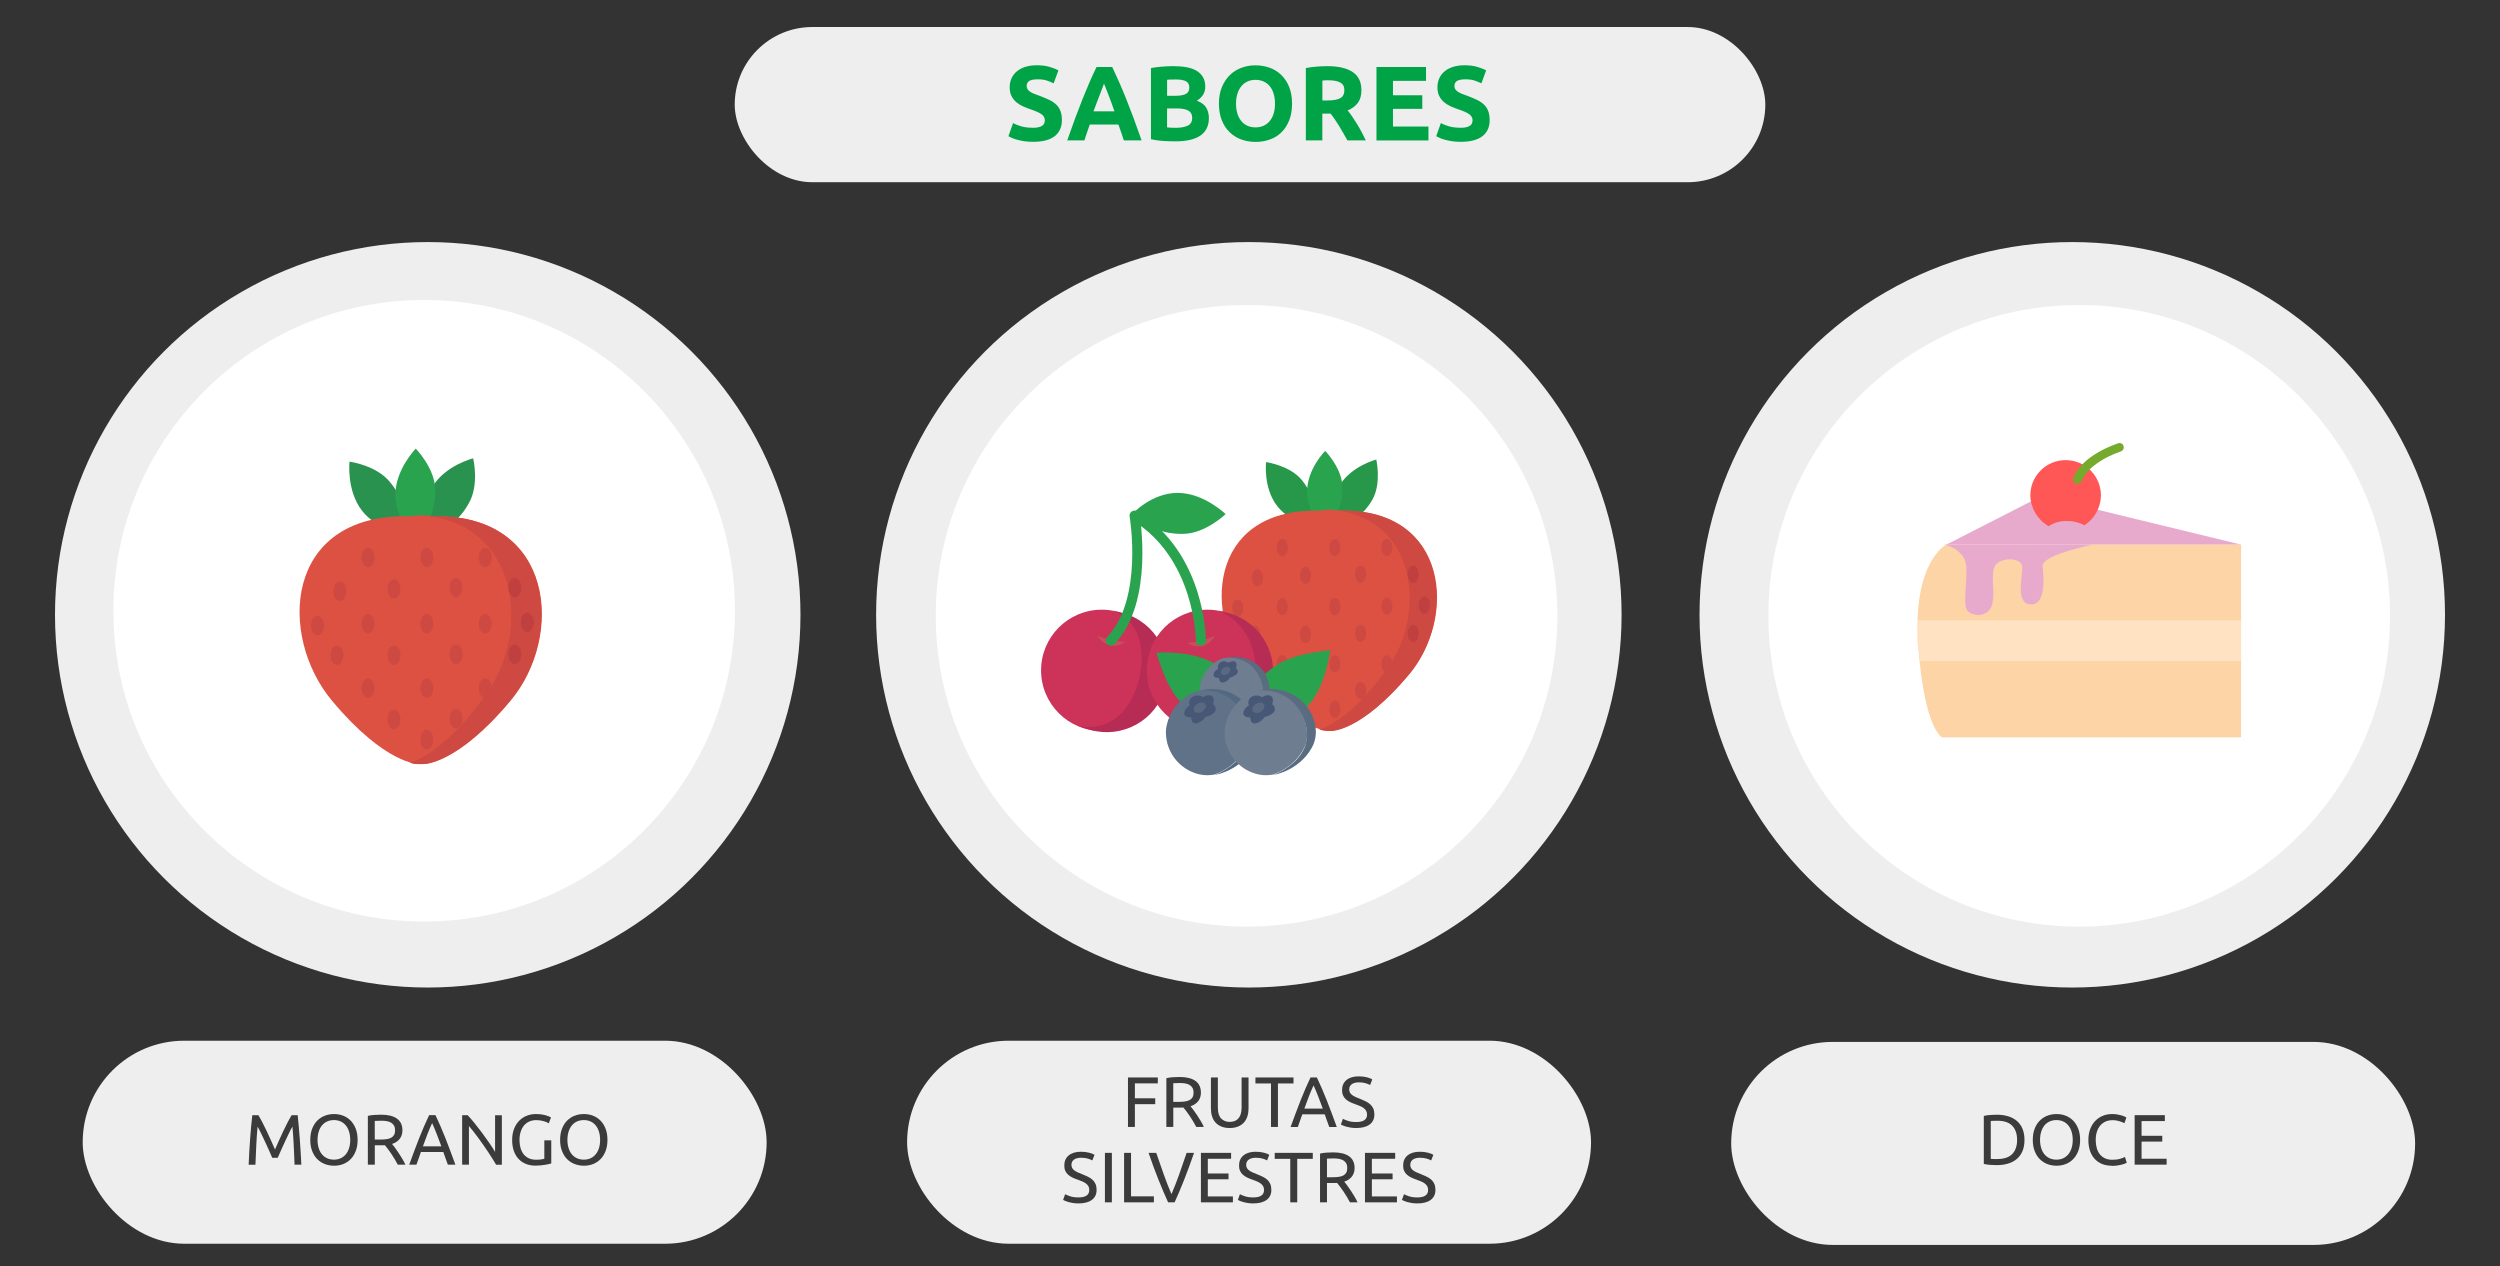<?xml version="1.0" encoding="UTF-8"?>
<svg id="_Слой_1" xmlns="http://www.w3.org/2000/svg" width="630" height="319.05" viewBox="0 0 630 319.05">
  <rect x="0" y="0" width="630" height="319.05" fill="#333333" stroke="none"/>
  <defs>
    <style>
      .cls-1 {
        fill: #279749;
      }

      .cls-2 {
        fill: #e7aacd;
      }

      .cls-3 {
        fill: #c0403f;
      }

      .cls-4 {
        fill: #596c81;
      }

      .cls-5 {
        fill: #fff;
      }

      .cls-6 {
        fill: #b62c54;
      }

      .cls-7 {
        fill: #607288;
      }

      .cls-8 {
        fill: #c6505a;
      }

      .cls-9 {
        fill: #fcd4a6;
      }

      .cls-10 {
        stroke: #2aa34f;
        stroke-width: 2.55px;
      }

      .cls-10, .cls-11 {
        fill: none;
        stroke-linecap: round;
        stroke-linejoin: round;
      }

      .cls-12 {
        fill: #536881;
      }

      .cls-11 {
        stroke: #fff;
        stroke-width: 2px;
      }

      .cls-13 {
        fill: #ff5656;
      }

      .cls-14 {
        fill: #3b3b3b;
      }

      .cls-15 {
        fill: #00a447;
      }

      .cls-16 {
        fill: #2aa34f;
      }

      .cls-17 {
        fill: #5b6881;
      }

      .cls-18 {
        fill: #fee2c2;
      }

      .cls-19 {
        fill: #eee;
      }

      .cls-20 {
        fill: #2a924f;
      }

      .cls-21 {
        fill: #cd3259;
      }

      .cls-22 {
        fill: #cd4941;
      }

      .cls-23 {
        fill: #76aa2c;
      }

      .cls-24 {
        fill: #475776;
      }

      .cls-25 {
        fill: #dd5142;
      }

      .cls-26 {
        fill: #6e7d90;
      }
    </style>
  </defs>
  <rect class="cls-19" x="228.59" y="262.26" width="172.35" height="51.16" rx="25.58" ry="25.58"/>
  <rect class="cls-19" x="20.84" y="262.26" width="172.35" height="51.16" rx="25.58" ry="25.58"/>
  <rect class="cls-19" x="436.26" y="262.56" width="172.35" height="51.16" rx="25.58" ry="25.58"/>
  <circle class="cls-19" cx="522.21" cy="154.93" r="93.93"/>
  <circle class="cls-5" cx="523.96" cy="155.18" r="78.32"/>
  <g>
    <circle class="cls-19" cx="107.79" cy="154.93" r="93.93"/>
    <circle class="cls-5" cx="106.89" cy="153.91" r="78.32"/>
    <line class="cls-11" x1="108.38" y1="140.35" x2="109.27" y2="193.1"/>
    <path class="cls-11" d="M90.59,157.74s10.14.82,10.77,8.78c.63,7.95-7.77,11.58-7.77,11.58"/>
    <path class="cls-11" d="M93.84,136.26c3.83-2.39,8.81.13,9.02,4.13.21,4.01-2.41,5.82-2.41,5.82"/>
    <path class="cls-11" d="M126.92,156.96s-10.1,1.17-10.47,9.14c-.36,7.97,8.16,11.31,8.16,11.31"/>
    <path class="cls-11" d="M51.54,125.36s-2.84,5.22,1.71,10.14c4.52,4.82,16.94,7.86,16.94,7.86"/>
  </g>
  <g>
    <circle class="cls-19" cx="314.71" cy="154.93" r="93.93"/>
    <circle class="cls-5" cx="314.13" cy="155.18" r="78.32"/>
    <path class="cls-15" d="M350.22,182.68l-.02.16c-.16-.08.04-.1.02-.16h0Z"/>
    <path class="cls-11" d="M308.87,126.97s7.25,4.75,13-.25"/>
  </g>
  <rect class="cls-19" x="185.15" y="6.81" width="259.71" height="39.11" rx="19.56" ry="19.56"/>
  <g>
    <path class="cls-20" d="M107.68,135.11s-2.1-6.65,1.17-12.26c3.27-5.6,10.39-7.35,10.39-7.35,0,0,1.63,6.77-1.17,11.44-2.2,4.03-5.95,6.99-10.39,8.17Z"/>
    <path class="cls-20" d="M102.2,134.3s-7-.47-10.97-5.6-3.15-12.37-3.15-12.37c0,0,6.89.93,10.27,5.25,2.95,3.55,4.33,8.14,3.85,12.72h0Z"/>
    <path class="cls-16" d="M104.88,135.81s-5.25-4.67-5.25-11.09,5.14-11.67,5.14-11.67c0,0,4.9,5.02,4.9,10.39.11,4.6-1.61,9.05-4.79,12.37Z"/>
    <path class="cls-25" d="M109.67,130.09c-1.17,0-2.33-.23-3.5-.23s-2.33.23-3.5.23c-31.17-.35-32.57,30.23-19.03,46.46s21.94,15.99,21.94,15.99h1.17s8.4.23,21.94-15.99c13.54-16.23,11.09-46.81-19.03-46.46h0Z"/>
    <path class="cls-22" d="M109.55,130.09c-1.17,0-2.33-.23-3.5-.23h-.12c24.75,1.63,28.01,28.95,16.69,44.94-9.45,13.31-16.58,16.58-19.38,17.39.71.27,1.46.39,2.22.35h1.17s8.4.23,21.94-15.99c13.54-16.23,11.09-46.81-19.03-46.46h0Z"/>
    <ellipse class="cls-22" cx="85.62" cy="149" rx="1.63" ry="2.45"/>
    <ellipse class="cls-22" cx="92.74" cy="140.48" rx="1.63" ry="2.45"/>
    <ellipse class="cls-22" cx="99.28" cy="148.42" rx="1.63" ry="2.45"/>
    <ellipse class="cls-22" cx="107.57" cy="140.48" rx="1.63" ry="2.45"/>
    <ellipse class="cls-22" cx="114.92" cy="148.07" rx="1.63" ry="2.45"/>
    <ellipse class="cls-22" cx="122.27" cy="140.48" rx="1.63" ry="2.45"/>
    <ellipse class="cls-3" cx="129.74" cy="148.07" rx="1.63" ry="2.45"/>
    <ellipse class="cls-22" cx="84.92" cy="165.11" rx="1.63" ry="2.45"/>
    <ellipse class="cls-22" cx="92.74" cy="157.18" rx="1.63" ry="2.45"/>
    <ellipse class="cls-22" cx="80.02" cy="157.64" rx="1.63" ry="2.45"/>
    <ellipse class="cls-22" cx="99.28" cy="165.11" rx="1.63" ry="2.45"/>
    <ellipse class="cls-22" cx="107.57" cy="157.18" rx="1.63" ry="2.45"/>
    <ellipse class="cls-22" cx="114.92" cy="164.88" rx="1.63" ry="2.45"/>
    <ellipse class="cls-22" cx="122.27" cy="157.18" rx="1.63" ry="2.45"/>
    <ellipse class="cls-3" cx="129.74" cy="164.88" rx="1.63" ry="2.45"/>
    <ellipse class="cls-3" cx="132.9" cy="156.83" rx="1.63" ry="2.45"/>
    <ellipse class="cls-22" cx="92.74" cy="173.4" rx="1.63" ry="2.45"/>
    <ellipse class="cls-22" cx="99.28" cy="181.34" rx="1.63" ry="2.45"/>
    <ellipse class="cls-22" cx="107.57" cy="173.4" rx="1.63" ry="2.45"/>
    <ellipse class="cls-22" cx="107.57" cy="186.36" rx="1.63" ry="2.45"/>
    <ellipse class="cls-22" cx="114.92" cy="181.1" rx="1.63" ry="2.45"/>
    <ellipse class="cls-22" cx="122.27" cy="173.4" rx="1.63" ry="2.45"/>
  </g>
  <g>
    <g>
      <path class="cls-1" d="M336.5,133.25s-1.91-5.86,1.02-10.83,9.3-6.62,9.3-6.62c0,0,1.4,5.99-1.02,10.19-2.03,3.54-5.37,6.15-9.3,7.26Z"/>
      <path class="cls-1" d="M331.53,132.49s-6.12-.38-9.68-4.97-2.8-11.08-2.8-11.08c0,0,6.12.89,9.05,4.59,2.61,3.22,3.85,7.34,3.44,11.47h-.01Z"/>
      <path class="cls-16" d="M334.08,133.89s-4.59-4.08-4.71-9.81c0-5.99,4.59-10.45,4.59-10.45,0,0,4.33,4.46,4.33,9.17.12,4.11-1.39,8.09-4.2,11.08h0Z"/>
      <path class="cls-25" d="M338.29,128.67c-1.07-.02-2.13-.11-3.19-.25-1.02,0-2.04.25-3.19.25-27.65-.25-28.79,26.88-16.82,41.28,11.98,14.4,19.49,14.14,19.49,14.14h1.02s7.39.25,19.49-14.14c12.1-14.4,9.94-41.53-16.82-41.28h.02Z"/>
      <path class="cls-22" d="M338.16,128.67c-1.07-.02-2.13-.11-3.19-.25h-.13c22.04,1.4,24.97,25.74,14.78,40-8.41,11.85-14.78,14.65-17.2,15.42.66.22,1.35.35,2.04.38h1.02s7.39.25,19.49-14.14,9.94-41.66-16.82-41.41h.01Z"/>
      <ellipse class="cls-22" cx="316.88" cy="145.61" rx="1.4" ry="2.17"/>
      <ellipse class="cls-22" cx="323.13" cy="137.97" rx="1.4" ry="2.17"/>
      <ellipse class="cls-22" cx="328.99" cy="144.97" rx="1.4" ry="2.17"/>
      <ellipse class="cls-22" cx="336.38" cy="137.97" rx="1.4" ry="2.17"/>
      <ellipse class="cls-22" cx="342.87" cy="144.72" rx="1.4" ry="2.17"/>
      <ellipse class="cls-22" cx="349.5" cy="137.97" rx="1.4" ry="2.17"/>
      <ellipse class="cls-3" cx="356.12" cy="144.72" rx="1.4" ry="2.17"/>
      <ellipse class="cls-22" cx="316.25" cy="159.88" rx="1.4" ry="2.17"/>
      <ellipse class="cls-22" cx="323.13" cy="152.87" rx="1.4" ry="2.17"/>
      <ellipse class="cls-22" cx="311.91" cy="153.26" rx="1.4" ry="2.17"/>
      <ellipse class="cls-22" cx="328.99" cy="159.88" rx="1.4" ry="2.17"/>
      <ellipse class="cls-22" cx="336.38" cy="152.87" rx="1.4" ry="2.17"/>
      <ellipse class="cls-22" cx="342.87" cy="159.63" rx="1.4" ry="2.17"/>
      <ellipse class="cls-22" cx="349.5" cy="152.75" rx="1.4" ry="2.17"/>
      <ellipse class="cls-3" cx="356.12" cy="159.63" rx="1.4" ry="2.17"/>
      <ellipse class="cls-3" cx="358.93" cy="152.49" rx="1.4" ry="2.17"/>
      <ellipse class="cls-22" cx="323.13" cy="167.27" rx="1.4" ry="2.17"/>
      <ellipse class="cls-22" cx="328.99" cy="174.28" rx="1.4" ry="2.17"/>
      <ellipse class="cls-22" cx="336.38" cy="167.27" rx="1.4" ry="2.17"/>
      <ellipse class="cls-22" cx="336.38" cy="178.74" rx="1.4" ry="2.17"/>
      <ellipse class="cls-22" cx="342.87" cy="174.02" rx="1.4" ry="2.17"/>
      <ellipse class="cls-22" cx="349.5" cy="167.27" rx="1.4" ry="2.17"/>
    </g>
    <g>
      <path class="cls-16" d="M285.29,129.56s4.84-5.35,11.47-5.35,12.1,5.35,12.1,5.35c0,0-5.22,4.97-10.7,4.97-4.78.12-9.41-1.66-12.87-4.97Z"/>
      <circle class="cls-21" cx="277.64" cy="168.93" r="15.29"/>
      <path class="cls-6" d="M282.1,154.27l-1.53-.38c7.13,2.93,8.41,10.96,6.12,18.47s-7.39,11.98-14.91,10.57c.49.23,1,.4,1.53.51,7.85,3.1,16.73-.75,19.83-8.61,3.1-7.85-.75-16.73-8.61-19.83-.79-.31-1.6-.56-2.43-.73h0Z"/>
      <path class="cls-8" d="M283.5,161.79c-1.1.8-2.48,1.12-3.82.89-1.29-.45-2.41-1.3-3.19-2.42,1.08.37,2.19.67,3.31.89,1.21.32,2.45.53,3.69.64h.01Z"/>
      <circle class="cls-21" cx="304.27" cy="168.93" r="15.29"/>
      <path class="cls-6" d="M308.73,154.27l-1.53-.38c7.72,3.41,11.22,12.44,7.81,20.16-2.84,6.42-9.68,10.08-16.6,8.89.49.23,1,.4,1.53.51,7.85,3.1,16.73-.75,19.83-8.61,3.1-7.85-.75-16.73-8.61-19.83-.79-.31-1.6-.56-2.43-.73h0Z"/>
      <path class="cls-8" d="M306.18,160.26c-.69,1.18-1.77,2.08-3.06,2.55-1.37.23-2.77-.04-3.95-.76,1.16-.12,2.31-.33,3.44-.64,1.21-.3,2.41-.68,3.57-1.15h0Z"/>
      <path class="cls-10" d="M302.61,161.41s0-21.28-16.69-31.47c0,0,3.69,21.4-5.99,31.47"/>
    </g>
    <g>
      <path class="cls-16" d="M318.16,170.33c3.95-3.31,6.37-5.22,17.07-6.5-1.27,8.28-4.08,12.61-6.24,14.65-4.71,4.59-13.5,5.48-15.93,5.35-2.93,0,2.68-11.47,5.1-13.5h0Z"/>
      <path class="cls-16" d="M300.96,180.01c-3.95-3.31-6.37-5.22-9.56-15.54,8.41-.38,13.12,1.66,15.54,3.31,5.48,3.82,7.9,12.23,8.28,14.65.38,2.93-11.98-.38-14.27-2.42h0Z"/>
      <path class="cls-4" d="M319.56,176.06c-.53,1.14-1.26,2.18-2.17,3.06-1.57,1.46-3.51,2.48-5.61,2.93,1.47-.53,2.81-1.35,3.95-2.42.94-.84,1.68-1.89,2.17-3.06.99-3.39-.29-7.02-3.19-9.05-1.89-1.31-4.23-1.82-6.5-1.4,2.72-1.01,5.76-.63,8.15,1.02,2.9,1.96,4.19,5.57,3.19,8.92h0Z"/>
      <path class="cls-26" d="M317.9,176.44c-.53,1.14-1.26,2.18-2.17,3.06-1.16,1.04-2.5,1.86-3.95,2.42-1.28.23-2.59.15-3.82-.25-3.54-1.23-5.83-4.67-5.61-8.41.42-3.36,2.68-6.21,5.86-7.39,2.27-.42,4.6.09,6.5,1.4,2.8,2.17,4.33,6.12,3.19,9.17h0Z"/>
      <path class="cls-24" d="M307.58,166.89c.6-.37,1.37-.32,1.91.13,0,0,1.15-.64,1.78-.25.43.4.48,1.06.13,1.53,0,0,.89.64.38,1.4-.47.53-1.09.88-1.78,1.02-.38.66-1.03,1.13-1.78,1.27-1.02.13-1.02-1.15-1.02-1.15,0,0-1.4.13-1.4-.76s1.15-1.53,1.15-1.53c-.21-.63.06-1.33.64-1.66h-.01Z"/>
      <ellipse class="cls-17" cx="308.84" cy="169.07" rx="1.27" ry=".89" transform="translate(-42.89 184.99) rotate(-31.29)"/>
      <path class="cls-12" d="M316.25,187.53c-.67,1.49-1.62,2.83-2.8,3.95-2.05,1.96-4.61,3.28-7.39,3.82,1.92-.74,3.69-1.81,5.22-3.19,1.22-1.08,2.18-2.44,2.8-3.95,1.37-4.44-.34-9.26-4.2-11.85-2.47-1.66-5.47-2.34-8.41-1.91,3.52-1.36,7.48-.88,10.57,1.27,3.69,2.55,5.73,7.77,4.2,11.85h.01Z"/>
      <path class="cls-7" d="M314.08,188.04c-.67,1.49-1.62,2.83-2.8,3.95-1.5,1.41-3.28,2.5-5.22,3.19-1.66.32-3.38.19-4.97-.38-4.61-1.61-7.57-6.09-7.26-10.96.55-4.44,3.56-8.18,7.77-9.68,2.95-.56,5.99.14,8.41,1.91,3.57,2.8,5.61,7.9,4.08,11.98h0Z"/>
      <path class="cls-24" d="M300.58,175.55c.81-.43,1.79-.38,2.55.13,0,0,1.4-.89,2.29-.25s.25,2.04.25,2.04c.64.41.86,1.24.51,1.91-.63.7-1.49,1.15-2.42,1.27-.5.85-1.33,1.45-2.29,1.66-1.4.13-1.27-1.53-1.27-1.53,0,0-1.78.13-1.78-1.02s1.4-2.04,1.4-2.04c-.36-.81-.03-1.76.76-2.17h0Z"/>
      <ellipse class="cls-17" cx="302.34" cy="178.33" rx="1.66" ry="1.15" transform="translate(-48.64 182.97) rotate(-31.29)"/>
      <path class="cls-4" d="M331.02,187.53c-.67,1.49-1.62,2.83-2.8,3.95-2.05,1.96-4.61,3.28-7.39,3.82,1.92-.74,3.69-1.81,5.22-3.19,1.22-1.08,2.18-2.44,2.8-3.95,1.37-4.44-.34-9.26-4.2-11.85-2.47-1.66-5.47-2.34-8.41-1.91,3.52-1.36,7.48-.88,10.57,1.27,3.82,2.55,5.86,7.77,4.2,11.85h.01Z"/>
      <path class="cls-26" d="M328.86,188.04c-.67,1.49-1.62,2.83-2.8,3.95-1.5,1.41-3.28,2.5-5.22,3.19-1.66.32-3.38.19-4.97-.38-4.61-1.61-7.57-6.09-7.26-10.96.55-4.44,3.56-8.18,7.77-9.68,2.95-.56,5.99.14,8.41,1.91,3.69,2.8,5.61,7.9,4.08,11.98h0Z"/>
      <path class="cls-24" d="M315.48,175.55c.81-.43,1.79-.38,2.55.13,0,0,1.4-.89,2.29-.25s.25,2.04.25,2.04c.64.41.86,1.24.51,1.91-.63.7-1.49,1.15-2.42,1.27-.5.85-1.33,1.45-2.29,1.66-1.4.13-1.27-1.53-1.27-1.53,0,0-1.78.13-1.78-1.02s1.4-2.04,1.4-2.04c-.36-.81-.03-1.76.76-2.17h0Z"/>
      <ellipse class="cls-17" cx="317.11" cy="178.36" rx="1.66" ry="1.15" transform="translate(-46.51 190.64) rotate(-31.29)"/>
    </g>
  </g>
  <g>
    <path class="cls-9" d="M564.73,137.24h-74.26s-8.61,4.3-7.08,25.42,6.02,23.17,6.02,23.17h75.34v-48.59h-.02Z"/>
    <path class="cls-18" d="M483.95,166.63h80.78v-10.3h-81.32c0,1.29-.31,3.65-.2,5.16.13,1.73.38,3.45.74,5.14h0Z"/>
    <polygon class="cls-2" points="514.42 125.01 490.49 137.24 564.73 137.24 514.42 125.01"/>
    <path class="cls-13" d="M516.24,132.59c1.41-.9,3.05-1.35,4.72-1.29,1.5-.02,2.99.35,4.3,1.08,2.57-1.65,4.14-4.48,4.18-7.53,0-4.92-3.98-8.9-8.9-8.9s-8.9,3.98-8.9,8.9h0c.08,3.21,1.82,6.14,4.6,7.75h0Z"/>
    <path class="cls-23" d="M523.43,121.9h-.22c-.56-.16-.89-.73-.75-1.29,0-.22,1.4-5.38,11.27-8.9.56-.21,1.18.07,1.39.62v.03c.21.56-.08,1.18-.63,1.38h-.01c-8.7,3.11-9.87,7.4-9.87,7.53-.27.39-.71.62-1.18.62h0Z"/>
    <path class="cls-2" d="M489.75,137.24c2.12.31,4,1.52,5.14,3.33,1.82,3-.86,11.84,1.08,13.52,1.6,1.4,5.38,1.4,6.11-2.03s-.65-7.73.85-9.76c1.4-1.83,6.46-1.94,6.65.53s-1.93,9.69,2.48,9.45c3.43-.11,3-6.65,2.68-9.56s12.66-5.47,12.66-5.47h-37.65,0Z"/>
  </g>
  <g>
    <path class="cls-15" d="M260.31,32.2c.59,0,1.07-.05,1.45-.15.38-.1.69-.23.92-.4.23-.17.39-.37.48-.6.09-.23.13-.49.13-.77,0-.6-.28-1.11-.85-1.51-.57-.4-1.55-.83-2.94-1.29-.6-.21-1.21-.46-1.81-.73-.6-.28-1.15-.62-1.63-1.04s-.87-.93-1.17-1.52c-.3-.6-.45-1.32-.45-2.18s.16-1.62.48-2.31c.32-.68.77-1.27,1.36-1.75.59-.48,1.3-.85,2.14-1.11.84-.26,1.78-.39,2.83-.39,1.25,0,2.32.13,3.23.4.91.27,1.65.56,2.24.88l-1.2,3.28c-.52-.27-1.09-.5-1.72-.71-.63-.21-1.39-.31-2.28-.31-1,0-1.71.14-2.15.41-.44.28-.65.7-.65,1.27,0,.34.08.62.24.85s.39.44.68.63.63.36,1.01.51c.38.15.81.31,1.27.47.96.36,1.8.71,2.51,1.05.71.35,1.3.75,1.77,1.21.47.46.82,1,1.05,1.63.23.62.35,1.38.35,2.27,0,1.73-.61,3.07-1.81,4.02-1.21.95-3.03,1.43-5.47,1.43-.82,0-1.56-.05-2.22-.15-.66-.1-1.24-.22-1.75-.36-.51-.14-.94-.29-1.31-.45s-.67-.31-.92-.45l1.17-3.31c.55.3,1.23.57,2.04.81s1.8.36,2.98.36Z"/>
    <path class="cls-15" d="M283.21,35.38c-.21-.64-.43-1.3-.66-1.98-.24-.68-.47-1.35-.71-2.02h-7.22c-.23.67-.47,1.35-.7,2.03s-.45,1.34-.66,1.97h-4.32c.7-1.99,1.36-3.83,1.98-5.52.62-1.69,1.24-3.28,1.83-4.78.6-1.49,1.19-2.91,1.77-4.26.58-1.34,1.18-2.66,1.81-3.94h3.95c.61,1.28,1.21,2.59,1.8,3.94.59,1.34,1.18,2.76,1.78,4.26.6,1.5,1.21,3.09,1.84,4.78.62,1.69,1.29,3.53,1.98,5.52h-4.46ZM278.21,21.07c-.09.27-.23.63-.41,1.1-.18.46-.38,1-.61,1.6-.23.61-.48,1.27-.77,2s-.57,1.49-.86,2.29h5.29c-.28-.8-.56-1.57-.82-2.3-.27-.73-.52-1.4-.76-2.01-.24-.61-.45-1.14-.63-1.6s-.33-.82-.44-1.09Z"/>
    <path class="cls-15" d="M296.21,35.62c-1.01,0-2.02-.03-3.03-.09-1.01-.06-2.05-.21-3.14-.44v-17.94c.85-.16,1.79-.28,2.8-.36,1.01-.08,1.96-.12,2.83-.12,1.17,0,2.26.08,3.24.25s1.84.46,2.55.87,1.27.95,1.67,1.61c.4.67.6,1.49.6,2.47,0,1.48-.71,2.64-2.13,3.5,1.17.45,1.97,1.05,2.4,1.81.43.77.64,1.63.64,2.59,0,1.94-.71,3.4-2.12,4.38-1.42.98-3.52,1.47-6.31,1.47ZM294.1,24.14h2.03c1.28,0,2.2-.17,2.75-.49s.83-.86.83-1.59-.28-1.27-.85-1.58c-.57-.3-1.41-.45-2.51-.45-.36,0-.74,0-1.15.01-.41,0-.77.03-1.09.07v4.03ZM294.1,27.32v4.78c.3.04.63.06.99.08.36.02.75.03,1.17.03,1.25,0,2.25-.18,3.02-.53.76-.36,1.15-1.01,1.15-1.97,0-.85-.32-1.46-.96-1.83-.64-.36-1.56-.55-2.75-.55h-2.62Z"/>
    <path class="cls-15" d="M325.6,26.12c0,1.58-.24,2.98-.71,4.18-.47,1.2-1.12,2.21-1.94,3.02s-1.79,1.42-2.92,1.83-2.34.61-3.64.61-2.46-.21-3.58-.61-2.1-1.02-2.94-1.83c-.84-.81-1.5-1.82-1.98-3.02-.48-1.2-.72-2.59-.72-4.18s.25-2.98.75-4.18c.5-1.2,1.17-2.21,2.01-3.03s1.82-1.43,2.94-1.84c1.11-.41,2.28-.61,3.51-.61s2.46.21,3.58.61,2.1,1.02,2.94,1.84c.84.82,1.5,1.83,1.98,3.03s.72,2.59.72,4.18ZM311.48,26.12c0,.91.11,1.73.33,2.46s.54,1.36.96,1.88c.42.53.93.93,1.54,1.21.6.29,1.3.43,2.08.43s1.45-.14,2.07-.43c.61-.28,1.13-.69,1.55-1.21.42-.52.74-1.15.96-1.88s.33-1.55.33-2.46-.11-1.73-.33-2.47-.54-1.37-.96-1.89c-.42-.53-.93-.93-1.55-1.21-.61-.28-1.3-.43-2.07-.43s-1.48.15-2.08.44c-.61.29-1.12.7-1.54,1.23-.42.53-.74,1.16-.96,1.89-.22.74-.33,1.55-.33,2.44Z"/>
    <path class="cls-15" d="M334.49,16.67c2.78,0,4.9.49,6.38,1.48,1.48.99,2.21,2.52,2.21,4.6,0,1.3-.3,2.35-.89,3.16-.6.81-1.46,1.45-2.58,1.91.37.46.76.99,1.17,1.59.41.6.81,1.22,1.21,1.87s.79,1.33,1.16,2.03c.37.7.72,1.39,1.04,2.07h-4.65c-.34-.6-.68-1.22-1.03-1.84-.35-.62-.71-1.23-1.07-1.81-.37-.59-.73-1.14-1.08-1.67-.36-.52-.71-1-1.07-1.43h-2.06v6.75h-4.16v-18.23c.91-.18,1.85-.3,2.82-.37.97-.07,1.84-.11,2.6-.11ZM334.73,20.22c-.3,0-.57,0-.81.03-.24.02-.47.04-.68.05v5.02h1.17c1.57,0,2.69-.2,3.36-.59.68-.39,1.01-1.06,1.01-2s-.34-1.55-1.03-1.93c-.69-.38-1.7-.57-3.03-.57Z"/>
    <path class="cls-15" d="M346.87,35.38v-18.5h12.49v3.5h-8.33v3.63h7.39v3.42h-7.39v4.46h8.94v3.5h-13.11Z"/>
    <path class="cls-15" d="M368.09,32.2c.59,0,1.07-.05,1.46-.15.38-.1.69-.23.92-.4.23-.17.39-.37.48-.6.09-.23.13-.49.13-.77,0-.6-.29-1.11-.85-1.51s-1.55-.83-2.94-1.29c-.61-.21-1.21-.46-1.81-.73-.61-.28-1.15-.62-1.63-1.04s-.87-.93-1.17-1.52c-.3-.6-.45-1.32-.45-2.18s.16-1.62.48-2.31c.32-.68.77-1.27,1.36-1.75s1.3-.85,2.14-1.11c.84-.26,1.78-.39,2.83-.39,1.25,0,2.32.13,3.23.4.91.27,1.65.56,2.24.88l-1.2,3.28c-.52-.27-1.09-.5-1.72-.71-.63-.21-1.39-.31-2.28-.31-1,0-1.71.14-2.15.41-.44.28-.65.7-.65,1.27,0,.34.08.62.24.85s.39.44.68.63.63.36,1.01.51c.38.15.8.31,1.27.47.96.36,1.8.71,2.51,1.05.71.35,1.3.75,1.77,1.21s.82,1,1.05,1.63.35,1.38.35,2.27c0,1.73-.6,3.07-1.81,4.02-1.21.95-3.03,1.43-5.47,1.43-.82,0-1.56-.05-2.21-.15-.66-.1-1.24-.22-1.75-.36-.51-.14-.94-.29-1.31-.45-.37-.16-.67-.31-.92-.45l1.17-3.31c.55.3,1.23.57,2.04.81.81.24,1.8.36,2.98.36Z"/>
  </g>
  <g>
    <path class="cls-14" d="M68.61,291.77c-.12-.29-.28-.65-.48-1.1-.2-.44-.41-.92-.64-1.44-.23-.52-.47-1.05-.73-1.59-.26-.55-.5-1.06-.73-1.55-.23-.49-.44-.92-.64-1.3-.2-.38-.36-.68-.48-.88-.13,1.42-.24,2.95-.32,4.6-.08,1.65-.16,3.32-.22,5h-1.71c.05-1.08.1-2.17.16-3.27.06-1.1.13-2.18.21-3.24.08-1.06.16-2.1.25-3.11.09-1.01.19-1.96.3-2.86h1.53c.32.53.67,1.15,1.04,1.87.37.72.74,1.47,1.12,2.26s.73,1.57,1.08,2.36c.35.79.67,1.5.95,2.15.29-.65.61-1.37.95-2.15.35-.79.71-1.57,1.08-2.36s.74-1.54,1.12-2.26c.37-.72.72-1.34,1.04-1.87h1.53c.41,4.02.71,8.18.92,12.47h-1.71c-.06-1.68-.13-3.34-.22-5-.08-1.65-.19-3.18-.32-4.6-.12.2-.28.5-.48.88-.2.38-.41.82-.64,1.3-.23.49-.47,1-.73,1.55-.26.55-.5,1.08-.73,1.59-.23.52-.44,1-.64,1.44-.2.44-.36.81-.48,1.1h-1.4Z"/>
    <path class="cls-14" d="M78.19,287.25c0-1.07.16-2.01.48-2.83.32-.82.75-1.5,1.3-2.04.55-.55,1.18-.96,1.91-1.23.73-.28,1.5-.41,2.31-.41s1.56.14,2.28.41c.71.28,1.34.69,1.88,1.23.54.55.97,1.23,1.29,2.04.32.82.48,1.76.48,2.83s-.16,2.01-.48,2.83-.75,1.5-1.29,2.04-1.17.96-1.88,1.23c-.71.28-1.47.41-2.28.41s-1.59-.14-2.31-.41c-.73-.28-1.36-.69-1.91-1.23s-.98-1.23-1.3-2.04-.48-1.76-.48-2.83ZM80.02,287.25c0,.76.1,1.44.29,2.06s.46,1.14.82,1.57c.35.43.79.77,1.3,1,.51.23,1.08.35,1.72.35s1.21-.12,1.71-.35c.5-.23.93-.57,1.29-1,.35-.43.63-.96.82-1.57s.29-1.31.29-2.06-.1-1.44-.29-2.06-.46-1.14-.82-1.58c-.35-.43-.78-.77-1.29-1-.5-.23-1.07-.35-1.71-.35s-1.21.12-1.72.35c-.51.23-.94.57-1.3,1-.35.43-.63.96-.82,1.58s-.29,1.3-.29,2.06Z"/>
    <path class="cls-14" d="M98.8,288.28c.19.24.44.55.73.94.29.39.6.82.91,1.3.31.47.62.97.93,1.48.31.52.57,1.01.78,1.49h-1.91c-.24-.46-.5-.92-.78-1.39-.28-.47-.57-.92-.85-1.34s-.57-.83-.85-1.2c-.28-.37-.54-.7-.77-.97-.16.01-.31.02-.48.02h-2.06v4.88h-1.75v-12.29c.49-.12,1.04-.2,1.65-.24s1.16-.06,1.67-.06c1.75,0,3.09.33,4.01.99.92.66,1.38,1.64,1.38,2.95,0,.83-.22,1.54-.66,2.12s-1.08,1.03-1.94,1.31ZM96.15,282.42c-.74,0-1.31.02-1.71.05v4.7h1.24c.6,0,1.14-.03,1.62-.09.48-.06.89-.17,1.22-.34.33-.17.58-.41.77-.71.18-.31.27-.71.27-1.21,0-.47-.09-.86-.27-1.17-.18-.31-.42-.56-.73-.74-.31-.18-.67-.31-1.08-.38s-.85-.11-1.32-.11Z"/>
    <path class="cls-14" d="M112.86,293.49c-.2-.54-.4-1.07-.58-1.59-.18-.52-.37-1.05-.56-1.59h-5.65l-1.13,3.19h-1.82c.48-1.32.93-2.54,1.35-3.66.42-1.12.83-2.19,1.23-3.2.4-1.01.8-1.97,1.2-2.89s.81-1.83,1.24-2.73h1.6c.43.9.85,1.81,1.24,2.73s.79,1.88,1.2,2.89c.4,1.01.81,2.07,1.23,3.2s.87,2.34,1.35,3.66h-1.91ZM111.22,288.87c-.38-1.04-.77-2.05-1.14-3.03-.38-.98-.77-1.92-1.18-2.82-.42.9-.82,1.84-1.2,2.82-.38.98-.75,1.99-1.12,3.03h4.64Z"/>
    <path class="cls-14" d="M125.01,293.49c-.26-.44-.57-.94-.91-1.49s-.71-1.12-1.11-1.72-.81-1.2-1.23-1.81c-.43-.61-.85-1.2-1.27-1.77-.42-.57-.83-1.11-1.22-1.61s-.76-.95-1.1-1.33v9.74h-1.71v-12.47h1.39c.56.6,1.17,1.3,1.81,2.1.64.8,1.28,1.62,1.91,2.47s1.22,1.68,1.78,2.49,1.03,1.54,1.41,2.18v-9.23h1.71v12.47h-1.46Z"/>
    <path class="cls-14" d="M137.17,287.36h1.75v5.83c-.14.05-.35.1-.62.16-.27.06-.58.12-.94.18-.35.06-.74.11-1.16.15-.42.04-.85.06-1.28.06-.88,0-1.67-.14-2.39-.43-.72-.29-1.34-.71-1.85-1.26-.52-.55-.92-1.23-1.2-2.03-.28-.8-.42-1.73-.42-2.77s.16-1.97.48-2.78c.32-.81.75-1.49,1.29-2.04.54-.55,1.17-.97,1.9-1.26s1.5-.43,2.33-.43c.56,0,1.06.04,1.5.11.44.07.81.16,1.12.25.31.1.57.19.77.29.2.1.33.17.4.22l-.56,1.46c-.35-.23-.81-.42-1.39-.57-.58-.15-1.16-.23-1.76-.23-.64,0-1.21.11-1.74.34-.52.23-.97.56-1.33.99-.37.43-.65.96-.85,1.58-.2.62-.31,1.31-.31,2.08s.09,1.42.26,2.03c.17.61.44,1.14.79,1.58.35.44.79.78,1.31,1.02s1.14.36,1.84.36c.5,0,.93-.03,1.29-.08s.61-.11.77-.15v-4.64Z"/>
    <path class="cls-14" d="M141.15,287.25c0-1.07.16-2.01.48-2.83.32-.82.75-1.5,1.3-2.04.55-.55,1.18-.96,1.91-1.23.73-.28,1.5-.41,2.31-.41s1.56.14,2.28.41c.71.28,1.34.69,1.88,1.23.54.55.97,1.23,1.29,2.04.32.82.48,1.76.48,2.83s-.16,2.01-.48,2.83-.75,1.5-1.29,2.04-1.17.96-1.88,1.23c-.71.28-1.47.41-2.28.41s-1.59-.14-2.31-.41c-.73-.28-1.36-.69-1.91-1.23s-.98-1.23-1.3-2.04-.48-1.76-.48-2.83ZM142.99,287.25c0,.76.1,1.44.29,2.06s.46,1.14.82,1.57c.35.43.79.77,1.3,1,.51.23,1.08.35,1.72.35s1.21-.12,1.71-.35c.5-.23.93-.57,1.29-1,.35-.43.63-.96.82-1.57s.29-1.31.29-2.06-.1-1.44-.29-2.06-.46-1.14-.82-1.58c-.35-.43-.78-.77-1.29-1-.5-.23-1.07-.35-1.71-.35s-1.21.12-1.72.35c-.51.23-.94.57-1.3,1-.35.43-.63.96-.82,1.58s-.29,1.3-.29,2.06Z"/>
  </g>
  <g>
    <path class="cls-14" d="M284.25,283.99v-12.47h7.52v1.49h-5.78v3.76h5.13v1.48h-5.13v5.74h-1.75Z"/>
    <path class="cls-14" d="M300.02,278.78c.19.24.44.55.73.94.29.39.6.82.91,1.3.31.47.62.97.93,1.48.31.52.57,1.01.78,1.49h-1.91c-.24-.46-.5-.92-.78-1.39-.28-.47-.57-.92-.85-1.34s-.57-.83-.85-1.2c-.28-.37-.54-.7-.77-.97-.16.01-.31.02-.48.02h-2.06v4.88h-1.75v-12.29c.49-.12,1.04-.2,1.65-.24s1.16-.06,1.67-.06c1.75,0,3.09.33,4.01.99.92.66,1.38,1.64,1.38,2.95,0,.83-.22,1.54-.66,2.12s-1.08,1.03-1.94,1.31ZM297.37,272.92c-.74,0-1.31.02-1.71.05v4.7h1.24c.6,0,1.14-.03,1.62-.09.48-.06.89-.17,1.22-.34.33-.17.58-.41.77-.71.18-.31.27-.71.27-1.21,0-.47-.09-.86-.27-1.17-.18-.31-.42-.56-.73-.74-.31-.18-.67-.31-1.08-.38s-.85-.11-1.32-.11Z"/>
    <path class="cls-14" d="M309.88,284.26c-.82,0-1.52-.13-2.12-.38s-1.09-.6-1.48-1.03c-.38-.44-.67-.96-.85-1.56-.19-.6-.28-1.25-.28-1.94v-7.83h1.75v7.63c0,1.25.28,2.15.83,2.72.55.56,1.27.85,2.16.85.44,0,.85-.07,1.22-.21.37-.14.68-.35.94-.64.26-.29.47-.66.61-1.11.14-.45.22-.99.22-1.61v-7.63h1.75v7.83c0,.7-.09,1.34-.28,1.94-.19.6-.47,1.12-.86,1.56-.39.44-.88.78-1.48,1.03-.59.25-1.3.38-2.12.38Z"/>
    <path class="cls-14" d="M325.96,271.52v1.51h-3.92v10.96h-1.75v-10.96h-3.92v-1.51h9.59Z"/>
    <path class="cls-14" d="M334.97,283.99c-.2-.54-.4-1.07-.58-1.59-.18-.52-.37-1.05-.56-1.59h-5.65l-1.13,3.19h-1.82c.48-1.32.93-2.54,1.35-3.66s.83-2.19,1.23-3.2c.4-1.01.8-1.97,1.2-2.89.4-.92.81-1.83,1.24-2.73h1.6c.43.9.85,1.81,1.24,2.73.4.92.79,1.88,1.2,2.89.4,1.01.81,2.07,1.23,3.2s.87,2.34,1.35,3.66h-1.91ZM333.34,279.37c-.38-1.04-.76-2.05-1.14-3.03-.38-.98-.77-1.92-1.18-2.82-.42.9-.82,1.84-1.2,2.82-.38.98-.75,1.99-1.12,3.03h4.64Z"/>
    <path class="cls-14" d="M341.76,282.75c1.82,0,2.74-.62,2.74-1.87,0-.38-.08-.71-.24-.98-.16-.27-.38-.5-.66-.7-.28-.2-.59-.37-.95-.51-.35-.14-.73-.29-1.12-.43-.46-.16-.89-.33-1.3-.53-.41-.2-.76-.43-1.06-.7-.3-.27-.54-.59-.71-.96-.17-.37-.26-.82-.26-1.35,0-1.09.37-1.94,1.12-2.56.74-.61,1.77-.92,3.08-.92.76,0,1.44.08,2.06.24.62.16,1.07.34,1.36.53l-.56,1.42c-.25-.16-.63-.31-1.12-.46-.5-.15-1.08-.22-1.74-.22-.34,0-.65.04-.94.11-.29.07-.54.18-.76.32-.22.14-.39.33-.51.55-.13.22-.19.48-.19.78,0,.34.07.62.2.85.13.23.32.43.56.6s.52.33.84.48c.32.14.67.29,1.05.43.54.22,1.03.43,1.48.65.45.22.84.47,1.17.77s.58.66.77,1.07c.18.41.27.92.27,1.5,0,1.09-.4,1.93-1.2,2.52-.8.59-1.92.88-3.38.88-.49,0-.94-.03-1.36-.1-.41-.07-.78-.14-1.11-.23-.32-.09-.6-.19-.84-.29-.23-.1-.42-.19-.55-.26l.52-1.44c.28.16.7.33,1.26.52.56.19,1.25.29,2.07.29Z"/>
    <path class="cls-14" d="M271.76,301.75c1.82,0,2.74-.62,2.74-1.87,0-.38-.08-.71-.24-.98-.16-.27-.38-.5-.66-.7-.28-.2-.59-.37-.95-.51-.35-.14-.73-.29-1.12-.43-.46-.16-.89-.33-1.3-.53-.41-.2-.76-.43-1.06-.7-.3-.27-.54-.59-.71-.96-.17-.37-.26-.82-.26-1.35,0-1.09.37-1.94,1.12-2.56.74-.61,1.77-.92,3.08-.92.76,0,1.44.08,2.06.24.62.16,1.07.34,1.36.53l-.56,1.42c-.25-.16-.63-.31-1.12-.46-.5-.15-1.08-.22-1.74-.22-.34,0-.65.04-.94.11-.29.07-.54.18-.76.32-.22.14-.39.33-.51.55-.13.22-.19.48-.19.78,0,.34.07.62.2.85.13.23.32.43.56.6.24.17.52.33.84.48.32.14.67.29,1.05.43.54.22,1.03.43,1.48.65.45.22.84.47,1.17.77s.58.66.77,1.07.27.92.27,1.5c0,1.09-.4,1.93-1.2,2.52-.8.59-1.92.88-3.38.88-.49,0-.94-.03-1.36-.1-.41-.07-.78-.14-1.11-.23-.32-.09-.6-.19-.84-.29-.23-.1-.42-.19-.55-.26l.52-1.44c.28.16.7.33,1.26.52.56.19,1.25.29,2.07.29Z"/>
    <path class="cls-14" d="M278.44,290.52h1.75v12.47h-1.75v-12.47Z"/>
    <path class="cls-14" d="M290.78,301.48v1.51h-7.51v-12.47h1.75v10.96h5.76Z"/>
    <path class="cls-14" d="M300.9,290.52c-.46,1.32-.89,2.54-1.3,3.66-.41,1.12-.82,2.19-1.22,3.19s-.79,1.97-1.18,2.89c-.39.92-.79,1.83-1.2,2.73h-1.64c-.41-.9-.81-1.81-1.2-2.73-.39-.92-.79-1.88-1.19-2.89-.4-1.01-.81-2.07-1.23-3.19-.42-1.12-.85-2.34-1.3-3.66h1.93c.65,1.9,1.28,3.72,1.91,5.47.62,1.75,1.27,3.4,1.93,4.93.66-1.52,1.3-3.17,1.93-4.92.62-1.76,1.25-3.58,1.89-5.48h1.87Z"/>
    <path class="cls-14" d="M302.63,302.99v-12.47h7.61v1.49h-5.87v3.71h5.22v1.46h-5.22v4.32h6.32v1.49h-8.06Z"/>
    <path class="cls-14" d="M315.8,301.75c1.82,0,2.74-.62,2.74-1.87,0-.38-.08-.71-.24-.98-.16-.27-.38-.5-.66-.7s-.59-.37-.95-.51c-.35-.14-.73-.29-1.12-.43-.46-.16-.89-.33-1.3-.53-.41-.2-.76-.43-1.06-.7-.3-.27-.54-.59-.71-.96-.17-.37-.26-.82-.26-1.35,0-1.09.37-1.94,1.12-2.56.74-.61,1.77-.92,3.08-.92.76,0,1.44.08,2.06.24.62.16,1.07.34,1.36.53l-.56,1.42c-.25-.16-.63-.31-1.12-.46-.5-.15-1.08-.22-1.74-.22-.34,0-.65.04-.94.11-.29.07-.54.18-.76.32-.22.14-.39.33-.51.55-.13.22-.19.48-.19.78,0,.34.07.62.2.85.13.23.32.43.56.6.24.17.52.33.84.48.32.14.67.29,1.05.43.54.22,1.04.43,1.49.65.45.22.84.47,1.17.77s.58.66.76,1.07c.18.41.27.92.27,1.5,0,1.09-.4,1.93-1.2,2.52-.8.59-1.92.88-3.38.88-.49,0-.94-.03-1.36-.1-.41-.07-.78-.14-1.11-.23-.32-.09-.6-.19-.84-.29-.23-.1-.42-.19-.55-.26l.52-1.44c.28.16.7.33,1.26.52.56.19,1.25.29,2.07.29Z"/>
    <path class="cls-14" d="M330.82,290.52v1.51h-3.92v10.96h-1.75v-10.96h-3.92v-1.51h9.59Z"/>
    <path class="cls-14" d="M338.75,297.78c.19.24.44.55.73.94.29.39.6.82.91,1.3.31.47.62.97.93,1.48.31.52.57,1.01.78,1.49h-1.91c-.24-.46-.5-.92-.78-1.39s-.57-.92-.85-1.34-.57-.83-.86-1.2-.54-.7-.76-.97c-.16.01-.32.02-.48.02h-2.06v4.88h-1.75v-12.29c.49-.12,1.04-.2,1.65-.24.61-.04,1.16-.06,1.67-.06,1.75,0,3.09.33,4.01.99.92.66,1.38,1.64,1.38,2.95,0,.83-.22,1.54-.66,2.12-.44.59-1.08,1.03-1.94,1.31ZM336.11,291.92c-.74,0-1.31.02-1.71.05v4.7h1.24c.6,0,1.14-.03,1.62-.09.48-.06.89-.17,1.22-.34.33-.17.58-.41.76-.71s.27-.71.27-1.21c0-.47-.09-.86-.27-1.17-.18-.31-.42-.56-.73-.74-.31-.18-.67-.31-1.08-.38s-.86-.11-1.32-.11Z"/>
    <path class="cls-14" d="M343.97,302.99v-12.47h7.61v1.49h-5.87v3.71h5.22v1.46h-5.22v4.32h6.32v1.49h-8.06Z"/>
    <path class="cls-14" d="M357.15,301.75c1.82,0,2.74-.62,2.74-1.87,0-.38-.08-.71-.24-.98-.16-.27-.38-.5-.66-.7s-.59-.37-.95-.51c-.35-.14-.73-.29-1.12-.43-.46-.16-.89-.33-1.3-.53-.41-.2-.76-.43-1.06-.7-.3-.27-.54-.59-.71-.96-.17-.37-.26-.82-.26-1.35,0-1.09.37-1.94,1.12-2.56.74-.61,1.77-.92,3.08-.92.76,0,1.44.08,2.06.24.62.16,1.07.34,1.36.53l-.56,1.42c-.25-.16-.63-.31-1.12-.46-.5-.15-1.08-.22-1.74-.22-.34,0-.65.04-.94.11-.29.07-.54.18-.76.32-.22.14-.39.33-.51.55-.13.22-.19.48-.19.78,0,.34.07.62.2.85.13.23.32.43.56.6.24.17.52.33.84.48.32.14.67.29,1.05.43.54.22,1.04.43,1.49.65.45.22.84.47,1.17.77s.58.66.76,1.07c.18.41.27.92.27,1.5,0,1.09-.4,1.93-1.2,2.52-.8.59-1.92.88-3.38.88-.49,0-.95-.03-1.36-.1-.41-.07-.78-.14-1.11-.23-.32-.09-.6-.19-.84-.29-.23-.1-.42-.19-.55-.26l.52-1.44c.28.16.7.33,1.26.52.56.19,1.25.29,2.07.29Z"/>
  </g>
  <g>
    <path class="cls-14" d="M510.17,287.25c0,1.08-.17,2.02-.5,2.82-.34.8-.81,1.46-1.42,1.98-.61.52-1.34.91-2.2,1.17-.85.26-1.79.39-2.81.39-.5,0-1.06-.02-1.67-.06-.61-.04-1.15-.12-1.65-.24v-12.1c.49-.12,1.04-.2,1.65-.24.61-.04,1.16-.06,1.67-.06,1.02,0,1.96.13,2.81.39.85.26,1.58.65,2.2,1.17.61.52,1.09,1.18,1.42,1.98.33.8.5,1.74.5,2.82ZM503.38,292.07c1.66,0,2.89-.42,3.71-1.27.82-.85,1.22-2.03,1.22-3.55s-.41-2.71-1.22-3.55c-.82-.85-2.05-1.27-3.71-1.27-.49,0-.87,0-1.14.02-.27.01-.46.02-.57.04v9.54c.11.01.3.02.57.04.27.01.65.02,1.14.02Z"/>
    <path class="cls-14" d="M512.26,287.25c0-1.07.16-2.01.48-2.83.32-.82.75-1.5,1.3-2.04.55-.55,1.18-.96,1.91-1.23.73-.28,1.5-.41,2.31-.41s1.56.14,2.28.41c.71.28,1.34.69,1.88,1.23.54.55.97,1.23,1.29,2.04.32.82.48,1.76.48,2.83s-.16,2.01-.48,2.83c-.32.82-.75,1.5-1.29,2.04s-1.17.96-1.88,1.23c-.71.28-1.47.41-2.28.41s-1.59-.14-2.31-.41c-.73-.28-1.36-.69-1.91-1.23s-.98-1.23-1.3-2.04c-.32-.82-.48-1.76-.48-2.83ZM514.09,287.25c0,.76.1,1.44.29,2.06.19.62.46,1.14.82,1.57.35.43.79.77,1.3,1,.51.23,1.08.35,1.72.35s1.21-.12,1.71-.35c.5-.23.93-.57,1.29-1,.35-.43.63-.96.82-1.57.19-.62.29-1.31.29-2.06s-.1-1.44-.29-2.06c-.19-.62-.46-1.14-.82-1.58-.35-.43-.78-.77-1.29-1-.5-.23-1.07-.35-1.71-.35s-1.21.12-1.72.35c-.51.23-.94.57-1.3,1-.35.43-.63.96-.82,1.58-.19.62-.29,1.3-.29,2.06Z"/>
    <path class="cls-14" d="M532.13,293.76c-.88,0-1.67-.14-2.39-.43s-1.34-.71-1.85-1.26c-.52-.55-.92-1.23-1.2-2.04-.28-.81-.42-1.74-.42-2.78s.16-1.97.48-2.78c.32-.81.75-1.49,1.29-2.04.54-.55,1.17-.97,1.89-1.26.72-.29,1.49-.43,2.3-.43.52,0,.98.04,1.39.11.41.07.77.16,1.08.25.31.1.55.19.75.29.19.1.32.17.4.22l-.5,1.44c-.11-.07-.26-.15-.47-.23-.2-.08-.43-.17-.69-.25-.26-.08-.54-.15-.85-.21-.31-.05-.61-.08-.93-.08-.66,0-1.25.11-1.78.34-.53.23-.98.56-1.35.99-.37.43-.66.96-.86,1.58-.2.62-.3,1.31-.3,2.08s.09,1.42.26,2.03c.17.61.43,1.14.78,1.58.35.44.78.78,1.31,1.02.52.24,1.13.36,1.83.36.8,0,1.47-.08,2-.25.53-.17.92-.32,1.19-.45l.45,1.44c-.08.06-.23.14-.45.23s-.49.18-.81.26c-.32.08-.7.16-1.13.22-.43.06-.9.09-1.4.09Z"/>
    <path class="cls-14" d="M537.93,293.49v-12.47h7.61v1.49h-5.87v3.71h5.22v1.46h-5.22v4.32h6.32v1.49h-8.06Z"/>
  </g>
</svg>